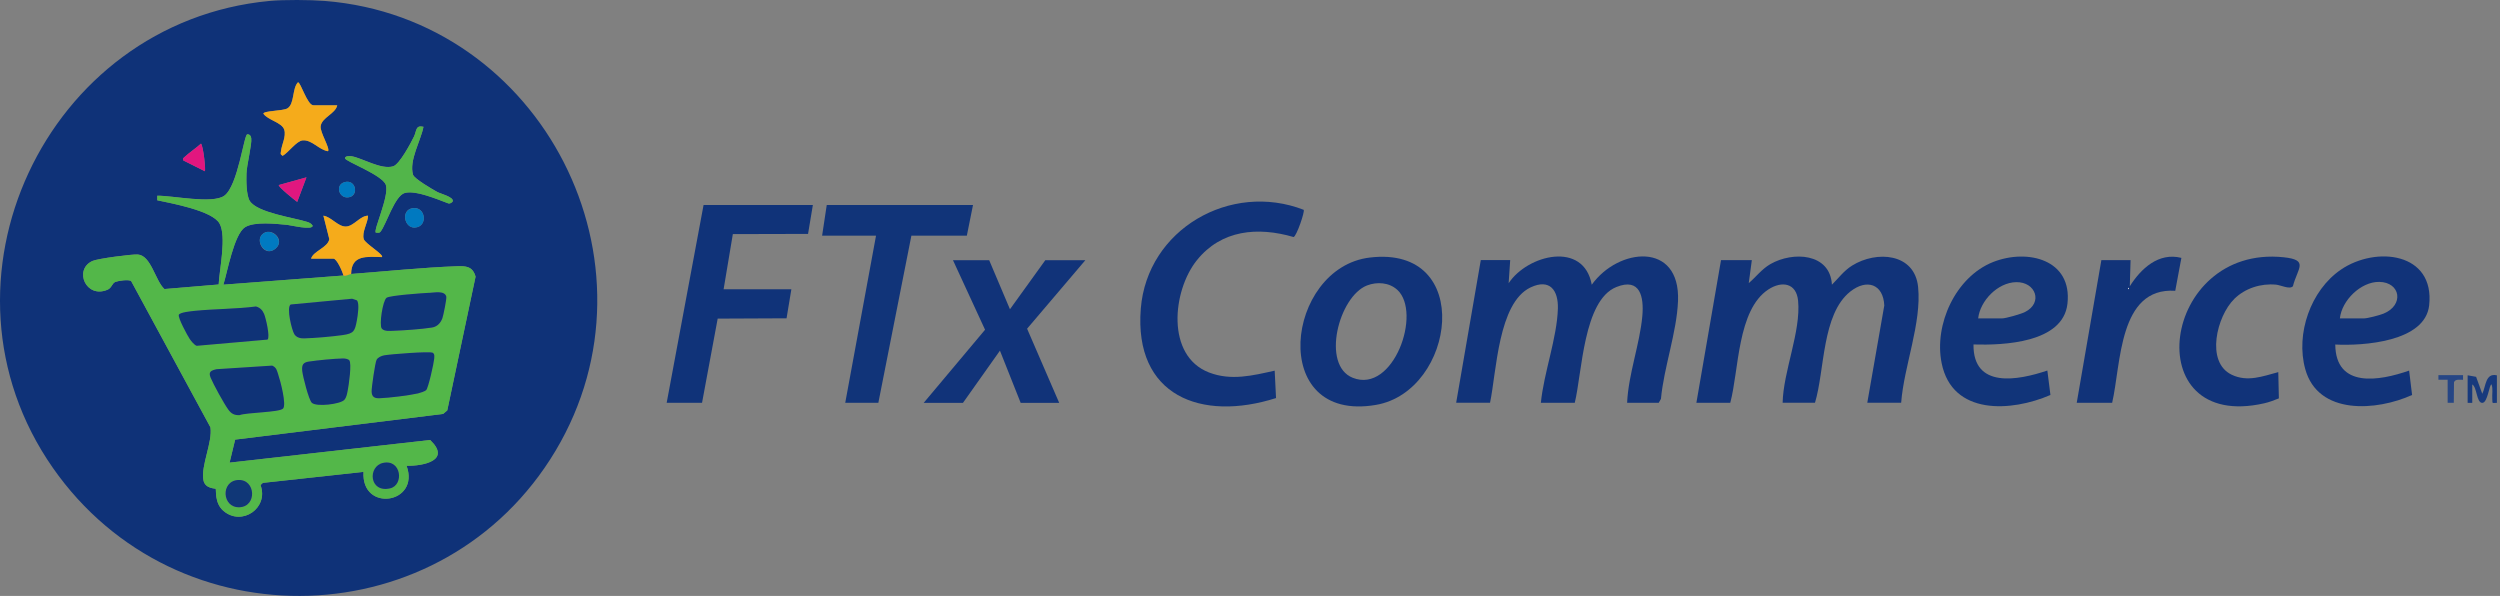 <?xml version="1.0" encoding="UTF-8"?>
<svg xmlns="http://www.w3.org/2000/svg" width="172" height="41" viewBox="0 0 172 41" fill="none">
  <rect x="0" y="0" width="172" height="41" fill="#808080" stroke="none"/>
  <path d="M22.355 0.065C37.328 1.27 45.911 18.141 38.22 31.016C30.568 43.825 12.165 44.413 3.63 32.178C-5.258 19.43 3.118 1.522 18.541 0.065C19.53 -0.028 21.353 -0.015 22.351 0.065H22.355ZM23.203 7.24H21.561C21.146 7.24 20.691 5.659 20.501 5.659C20.086 6.078 20.276 7.156 19.768 7.456C19.468 7.633 18.121 7.615 18.121 7.818C18.439 8.273 19.402 8.414 19.556 8.922C19.702 9.394 19.375 9.946 19.331 10.401C19.313 10.564 19.251 10.591 19.446 10.719C19.852 10.485 20.399 9.695 20.819 9.655C21.463 9.597 21.936 10.308 22.567 10.401C22.731 10.216 22.007 9.099 22.06 8.683C22.139 8.07 23.08 7.836 23.203 7.235V7.24ZM29.133 8.719C28.581 8.591 28.674 8.988 28.484 9.39C28.272 9.831 27.486 11.311 27.049 11.439C26.219 11.686 24.938 10.873 24.188 10.745C24.047 10.719 23.733 10.728 23.737 10.882C23.746 11.099 26.329 12.035 26.55 12.723C26.793 13.483 25.68 15.823 25.857 16C25.98 15.991 26.086 16.057 26.184 15.934C26.572 15.443 27.155 13.479 27.839 13.275C28.577 13.059 30.082 13.704 30.806 13.973C30.926 14.044 31.133 13.929 31.151 13.832C31.213 13.549 30.299 13.32 30.087 13.205C29.764 13.028 28.502 12.295 28.418 12.017C28.131 11.037 28.956 9.673 29.137 8.714L29.133 8.719ZM23.627 18.954L15.366 19.585C15.635 18.729 16.099 16.115 16.854 15.633C17.498 15.223 19 15.399 19.759 15.47C19.984 15.492 21.512 15.863 21.508 15.523C21.402 15.373 21.305 15.324 21.132 15.267C20.262 14.984 17.688 14.64 17.181 13.823C16.938 13.434 16.938 12.401 16.955 11.929C16.973 11.333 17.34 9.929 17.282 9.509C17.26 9.35 17.189 9.244 17.013 9.24C16.783 9.235 16.368 12.79 15.428 13.465C14.62 14.048 11.86 13.448 10.818 13.465V13.779C11.807 13.991 14.593 14.481 15.101 15.373C15.609 16.265 15.092 18.543 15.044 19.572L11.313 19.885C10.69 19.333 10.399 17.572 9.48 17.51C9.07 17.479 6.721 17.792 6.367 17.951C5.047 18.547 5.913 20.574 7.401 19.929C7.683 19.806 7.714 19.488 7.926 19.4C8.12 19.316 8.871 19.201 9.025 19.342L14.478 29.4C14.629 30.442 13.803 32.059 13.997 33.043C14.112 33.626 14.796 33.591 14.836 33.63C14.893 33.688 14.735 34.602 15.375 35.149C16.637 36.231 18.51 34.95 17.922 33.37L18.086 33.22L25.009 32.465C24.841 35.277 28.921 34.663 27.972 32.045C29.182 32.063 31.045 31.657 29.592 30.27L15.794 31.829L16.178 30.244L30.484 28.478L30.771 28.235L32.718 19.033C32.524 18.327 32.069 18.291 31.407 18.318C29.076 18.406 26.502 18.671 24.157 18.848C24.17 17.505 25.252 17.664 26.276 17.686C26.448 17.536 25.115 16.755 25.027 16.45C24.881 15.964 25.314 15.333 25.323 14.838C24.771 14.838 24.325 15.58 23.786 15.585C23.247 15.589 22.788 14.918 22.25 14.838L22.656 16.45C22.567 17.029 21.556 17.267 21.402 17.792H22.938C23.172 17.792 23.574 18.711 23.627 18.954ZM14.094 11.779C14.165 11.699 13.993 10.083 13.829 9.88C13.485 10.194 13.012 10.507 12.677 10.82C12.589 10.904 12.58 10.891 12.611 11.037L14.094 11.779ZM20.448 13.889L21.084 12.203L19.181 12.732C19.106 12.829 20.298 13.792 20.448 13.894V13.889ZM23.702 12.534C22.996 12.741 23.358 13.774 24.082 13.554C24.691 13.368 24.453 12.317 23.702 12.534ZM28.365 14.326C27.57 14.472 27.813 15.686 28.532 15.655C29.477 15.611 29.296 14.159 28.365 14.326ZM18.037 16.128C17.547 16.618 18.236 17.722 18.96 17.099C19.684 16.477 18.607 15.558 18.037 16.128Z" fill="#0F3278"></path>
  <path d="M171.787 27.714C171.416 27.727 171.495 27.78 171.469 27.453C171.442 27.126 171.535 26.756 171.416 26.447C171.257 26.447 171.16 27.714 170.78 27.718C170.374 27.718 170.422 26.628 170.091 26.451V27.718H169.773V25.82L170.356 25.925L170.78 27.091C171.032 26.601 170.983 25.634 171.787 25.824V27.723V27.714Z" fill="#183A7D"></path>
  <path d="M120.526 17.898L120.314 19.479C120.826 19.042 121.21 18.512 121.806 18.168C123.352 17.28 125.913 17.408 126.036 19.585C126.5 19.13 126.853 18.631 127.423 18.273C129.1 17.227 131.728 17.404 131.966 19.744C132.218 22.221 130.986 25.21 130.8 27.709H128.469L129.639 21.015C129.569 19.536 128.434 19.165 127.303 20.057C125.334 21.62 125.551 25.466 124.871 27.709H122.645C122.694 25.532 123.912 22.804 123.709 20.689C123.59 19.461 122.588 19.307 121.656 19.92C119.519 21.333 119.643 25.475 119.042 27.714H116.711L118.406 17.898H120.526Z" fill="#113379"></path>
  <path d="M103.901 17.903L103.795 19.483C105.098 17.518 108.966 16.556 109.513 19.589C111.337 17.042 115.606 16.591 115.448 20.702C115.364 22.865 114.476 25.263 114.273 27.444L114.119 27.713H111.946C112.034 25.74 112.82 23.674 112.993 21.739C113.107 20.437 112.856 19.081 111.204 19.748C108.93 20.667 108.851 25.656 108.343 27.713H106.012C106.211 25.66 107.125 23.254 107.182 21.227C107.217 19.969 106.626 19.148 105.301 19.775C103.071 20.839 102.961 25.581 102.515 27.709H100.184L101.879 17.894H103.893L103.901 17.903Z" fill="#113379"></path>
  <path d="M89.694 14.432C89.782 14.573 89.204 16.242 89.001 16.308C86.541 15.589 84.033 15.805 82.347 17.902C80.66 20 80.21 24.481 83.177 25.625C84.696 26.212 86.175 25.841 87.698 25.501L87.791 27.387C82.647 29.025 78.006 27.241 78.487 21.232C78.925 15.774 84.66 12.48 89.698 14.436L89.694 14.432Z" fill="#113379"></path>
  <path d="M94.242 17.719C101.483 16.853 100.127 26.916 94.67 27.856C87.186 29.146 88.44 18.412 94.242 17.719ZM96.131 19.939C95.575 19.427 94.736 19.374 94.052 19.639C92.109 20.39 90.882 25.123 93.072 25.993C95.866 27.106 97.849 21.516 96.131 19.935V19.939Z" fill="#113379"></path>
  <path d="M55.925 14.102L55.594 16.093L50.419 16.106L49.784 19.903H54.446L54.115 21.899L49.377 21.921L48.3 27.714H45.867L48.406 14.102H55.925Z" fill="#103379"></path>
  <path d="M135.776 23.7C135.741 26.764 138.845 26.172 140.858 25.492L141.07 27.174C138.381 28.34 134.315 28.596 133.586 24.989C133.047 22.335 134.54 19.05 137.127 18.026C139.494 17.094 142.589 17.849 142.24 20.904C141.931 23.598 137.834 23.761 135.78 23.7H135.776ZM136.094 21.907H137.736C137.997 21.907 139.043 21.607 139.313 21.47C140.58 20.843 140.068 19.381 138.708 19.412C137.441 19.439 136.231 20.693 136.098 21.907H136.094Z" fill="#113479"></path>
  <path d="M160.666 23.704C160.697 26.741 163.708 26.212 165.748 25.496L165.951 27.174C163.518 28.278 159.483 28.591 158.6 25.39C157.933 22.971 158.966 19.977 161.055 18.551C163.457 16.909 167.528 17.359 167.126 21.01C166.848 23.527 162.578 23.801 160.666 23.704ZM160.984 21.907H162.627C162.883 21.907 163.713 21.69 163.991 21.576C165.417 20.993 165.161 19.412 163.686 19.394C162.423 19.381 161.112 20.67 160.984 21.907Z" fill="#113379"></path>
  <path d="M66.943 14.102L66.519 16.212H62.704L60.43 27.714H58.152L60.271 16.212H56.562L56.88 14.102H66.943Z" fill="#113479"></path>
  <path d="M68.055 17.9L69.485 21.277L71.918 17.9H74.673L70.664 22.615L72.872 27.715H70.222L68.796 24.125L66.253 27.715H63.551L67.772 22.686L65.564 17.9H68.055Z" fill="#113379"></path>
  <path d="M153.713 20.573C152.521 21.743 151.722 24.918 153.545 25.783C154.632 26.299 155.669 25.889 156.746 25.602L156.786 27.408C156.455 27.54 156.128 27.668 155.775 27.748C147.002 29.739 148.68 16.828 157.104 17.698C158.879 17.884 158.075 18.44 157.753 19.69C157.55 19.937 156.914 19.615 156.588 19.584C155.537 19.487 154.464 19.831 153.713 20.568V20.573Z" fill="#113379"></path>
  <path d="M146.583 17.901L146.53 19.694C147.299 18.479 148.509 17.345 150.08 17.742L149.657 20.007C145.753 19.747 145.934 25.049 145.316 27.712H142.879L144.574 17.896H146.588L146.583 17.901ZM146.424 19.799V19.905C146.495 19.87 146.495 19.835 146.424 19.799Z" fill="#113379"></path>
  <path d="M169.457 25.813V26.131C169.25 26.136 168.919 26.061 168.835 26.303L168.821 27.712H168.398V26.127H167.762V25.809H169.457V25.813Z" fill="#264685"></path>
  <path d="M24.159 18.85C26.503 18.673 29.077 18.404 31.409 18.32C32.071 18.294 32.521 18.329 32.72 19.035L30.773 28.237L30.486 28.48L16.18 30.246L15.796 31.831L29.594 30.273C31.046 31.655 29.183 32.065 27.973 32.048C28.923 34.666 24.843 35.28 25.011 32.467L18.087 33.222L17.924 33.372C18.511 34.949 16.639 36.233 15.376 35.152C14.736 34.604 14.895 33.69 14.838 33.633C14.798 33.593 14.114 33.633 13.999 33.045C13.804 32.065 14.63 30.445 14.48 29.403L9.027 19.345C8.872 19.203 8.122 19.323 7.928 19.402C7.716 19.49 7.685 19.813 7.402 19.932C5.914 20.572 5.049 18.545 6.369 17.954C6.718 17.795 9.067 17.486 9.482 17.512C10.4 17.578 10.692 19.336 11.314 19.888L15.045 19.574C15.094 18.545 15.593 16.245 15.102 15.375C14.612 14.505 11.813 13.993 10.824 13.781V13.468C11.866 13.454 14.626 14.05 15.434 13.468C16.374 12.792 16.794 9.238 17.019 9.242C17.195 9.242 17.266 9.353 17.288 9.512C17.346 9.931 16.979 11.335 16.961 11.931C16.944 12.399 16.944 13.437 17.187 13.825C17.694 14.638 20.268 14.982 21.138 15.269C21.311 15.327 21.408 15.375 21.514 15.525C21.518 15.87 19.995 15.494 19.765 15.472C19.006 15.402 17.505 15.225 16.86 15.636C16.105 16.117 15.641 18.731 15.372 19.587L23.633 18.956C23.819 19.022 24.039 18.859 24.163 18.85H24.159ZM29.536 20.148C29.082 20.17 26.812 20.329 26.6 20.492C26.322 20.704 26.084 22.382 26.269 22.608C26.432 22.811 26.83 22.771 27.077 22.762C27.81 22.736 28.998 22.647 29.713 22.541C30.079 22.488 30.318 22.232 30.442 21.897C30.512 21.702 30.746 20.55 30.711 20.409C30.596 19.976 29.872 20.139 29.541 20.153L29.536 20.148ZM24.556 20.669L24.216 20.554L19.99 20.952C19.681 21.146 20.074 22.74 20.246 23.005C20.397 23.235 20.662 23.292 20.918 23.283C21.642 23.261 22.834 23.155 23.558 23.058C24.366 22.948 24.406 22.767 24.547 22.038C24.604 21.742 24.746 20.863 24.547 20.669H24.556ZM18.414 23.363C18.599 23.181 18.29 21.866 18.176 21.596C18.061 21.327 17.902 21.168 17.619 21.084C16.228 21.261 14.807 21.248 13.411 21.384C13.177 21.407 12.365 21.477 12.308 21.663C12.241 21.861 12.895 23.08 13.058 23.318C13.155 23.46 13.38 23.742 13.54 23.791L18.419 23.363H18.414ZM29.32 26.842C29.47 26.678 29.85 24.992 29.867 24.692C29.876 24.55 29.912 24.374 29.775 24.276C29.598 24.153 26.843 24.374 26.437 24.449C26.247 24.484 26 24.586 25.902 24.762C25.805 24.948 25.554 26.687 25.562 26.943C25.576 27.314 25.761 27.411 26.106 27.403C26.741 27.381 28.132 27.213 28.75 27.072C28.892 27.041 29.232 26.935 29.316 26.842H29.32ZM24.026 24.784C23.929 24.687 23.73 24.661 23.589 24.661C22.953 24.674 21.893 24.78 21.249 24.873C20.843 24.93 20.745 25.107 20.79 25.517C20.825 25.875 21.235 27.513 21.452 27.712C21.774 28.008 23.425 27.804 23.686 27.509C23.836 27.341 23.867 27.102 23.916 26.89C23.991 26.542 24.216 24.974 24.022 24.78L24.026 24.784ZM19.474 28.113C19.73 27.862 19.288 26.188 19.151 25.795C19.059 25.522 19.041 25.288 18.727 25.155L14.899 25.402C14.498 25.495 14.325 25.588 14.498 25.998C14.692 26.462 15.412 27.773 15.703 28.175C15.911 28.462 16.114 28.573 16.476 28.564C16.97 28.37 19.204 28.378 19.474 28.113ZM26.353 31.849C25.289 32.083 25.395 33.924 26.834 33.602C27.81 33.381 27.62 31.571 26.353 31.849ZM16.392 33.023C15.16 33.085 15.239 34.953 16.48 34.9C17.721 34.847 17.602 32.966 16.392 33.023Z" fill="#53B749"></path>
  <path d="M29.134 8.723C28.953 9.681 28.128 11.046 28.415 12.026C28.499 12.304 29.761 13.037 30.084 13.213C30.296 13.328 31.21 13.558 31.148 13.84C31.126 13.938 30.923 14.052 30.803 13.982C30.079 13.712 28.574 13.068 27.836 13.284C27.152 13.487 26.569 15.452 26.18 15.942C26.083 16.066 25.982 16 25.854 16.008C25.677 15.832 26.79 13.492 26.547 12.732C26.326 12.043 23.743 11.107 23.734 10.891C23.73 10.736 24.044 10.728 24.185 10.754C24.935 10.887 26.216 11.695 27.046 11.447C27.483 11.319 28.269 9.836 28.481 9.399C28.675 8.997 28.582 8.604 29.13 8.727L29.134 8.723Z" fill="#52B54A"></path>
  <path d="M23.203 7.24C23.075 7.841 22.135 8.075 22.06 8.689C22.007 9.104 22.731 10.221 22.567 10.406C21.936 10.309 21.463 9.603 20.819 9.66C20.399 9.7 19.852 10.49 19.446 10.724C19.256 10.596 19.318 10.57 19.331 10.406C19.375 9.951 19.702 9.399 19.556 8.927C19.397 8.419 18.439 8.278 18.121 7.823C18.121 7.62 19.468 7.638 19.768 7.461C20.28 7.161 20.09 6.084 20.501 5.664C20.691 5.664 21.141 7.245 21.561 7.245H23.203V7.24Z" fill="#F5AB1B"></path>
  <path d="M23.628 18.956C23.575 18.713 23.177 17.795 22.939 17.795H21.402C21.557 17.269 22.564 17.031 22.656 16.452L22.25 14.841C22.789 14.92 23.239 15.587 23.787 15.587C24.334 15.587 24.767 14.841 25.323 14.841C25.31 15.335 24.882 15.967 25.027 16.452C25.12 16.757 26.453 17.539 26.277 17.689C25.253 17.667 24.171 17.508 24.157 18.85C24.034 18.859 23.813 19.022 23.628 18.956Z" fill="#F5AB1B"></path>
  <path d="M20.45 13.889C20.3 13.792 19.108 12.825 19.183 12.728L21.086 12.198L20.45 13.885V13.889Z" fill="#E1177F"></path>
  <path d="M14.094 11.782L12.61 11.04C12.579 10.894 12.588 10.907 12.676 10.823C13.007 10.51 13.48 10.196 13.829 9.883C13.992 10.086 14.164 11.702 14.094 11.782Z" fill="#E2167F"></path>
  <path d="M28.365 14.33C29.297 14.163 29.478 15.615 28.533 15.659C27.814 15.69 27.571 14.476 28.365 14.33Z" fill="#0079C0"></path>
  <path d="M18.038 16.129C18.608 15.56 19.654 16.509 18.961 17.101C18.268 17.692 17.544 16.619 18.038 16.129Z" fill="#007AC1"></path>
  <path d="M23.702 12.531C24.452 12.315 24.691 13.366 24.081 13.551C23.357 13.772 22.995 12.739 23.702 12.531Z" fill="#007AC1"></path>
  <path d="M146.422 19.794C146.493 19.829 146.493 19.865 146.422 19.9V19.794Z" fill="#FEFEFE"></path>
  <path d="M19.472 28.112C19.203 28.377 16.969 28.373 16.474 28.563C16.112 28.572 15.909 28.461 15.702 28.174C15.41 27.772 14.691 26.461 14.496 25.997C14.324 25.587 14.496 25.494 14.898 25.401L18.726 25.154C19.04 25.287 19.057 25.521 19.15 25.794C19.287 26.187 19.728 27.861 19.472 28.112Z" fill="#0F3377"></path>
  <path d="M18.412 23.363L13.534 23.791C13.374 23.747 13.149 23.465 13.052 23.319C12.889 23.081 12.235 21.862 12.302 21.663C12.359 21.482 13.171 21.412 13.405 21.385C14.801 21.248 16.222 21.262 17.613 21.085C17.896 21.169 18.055 21.332 18.17 21.597C18.284 21.862 18.598 23.187 18.408 23.363H18.412Z" fill="#0F3377"></path>
  <path d="M29.32 26.838C29.236 26.93 28.896 27.032 28.755 27.067C28.141 27.209 26.75 27.377 26.11 27.399C25.765 27.412 25.58 27.31 25.567 26.939C25.558 26.683 25.809 24.944 25.907 24.758C25.999 24.582 26.247 24.48 26.441 24.445C26.847 24.37 29.598 24.153 29.779 24.273C29.916 24.365 29.881 24.542 29.872 24.688C29.849 24.988 29.474 26.674 29.324 26.838H29.32Z" fill="#0F3477"></path>
  <path d="M24.555 20.666C24.749 20.861 24.608 21.739 24.555 22.035C24.414 22.764 24.374 22.945 23.566 23.055C22.842 23.157 21.65 23.263 20.926 23.28C20.67 23.289 20.405 23.227 20.255 23.002C20.078 22.733 19.689 21.143 19.998 20.949L24.224 20.552L24.564 20.666H24.555Z" fill="#0F3477"></path>
  <path d="M29.536 20.148C29.872 20.135 30.596 19.972 30.706 20.405C30.741 20.546 30.507 21.698 30.437 21.893C30.313 22.228 30.075 22.484 29.708 22.537C28.993 22.648 27.805 22.732 27.072 22.758C26.825 22.767 26.428 22.811 26.264 22.603C26.079 22.374 26.322 20.7 26.595 20.488C26.807 20.325 29.081 20.166 29.532 20.144L29.536 20.148Z" fill="#0F3477"></path>
  <path d="M24.025 24.782C24.22 24.977 23.99 26.544 23.919 26.893C23.875 27.105 23.84 27.343 23.69 27.511C23.425 27.807 21.774 28.01 21.456 27.714C21.239 27.515 20.829 25.877 20.793 25.52C20.754 25.105 20.851 24.932 21.253 24.875C21.893 24.782 22.953 24.676 23.593 24.663C23.73 24.663 23.933 24.685 24.03 24.787L24.025 24.782Z" fill="#0F3477"></path>
  <path d="M16.392 33.023C17.598 32.965 17.695 34.846 16.481 34.899C15.267 34.952 15.165 33.084 16.392 33.023Z" fill="#103777"></path>
  <path d="M26.352 31.848C27.619 31.57 27.813 33.38 26.833 33.601C25.394 33.923 25.288 32.082 26.352 31.848Z" fill="#0F3577"></path>
</svg>
